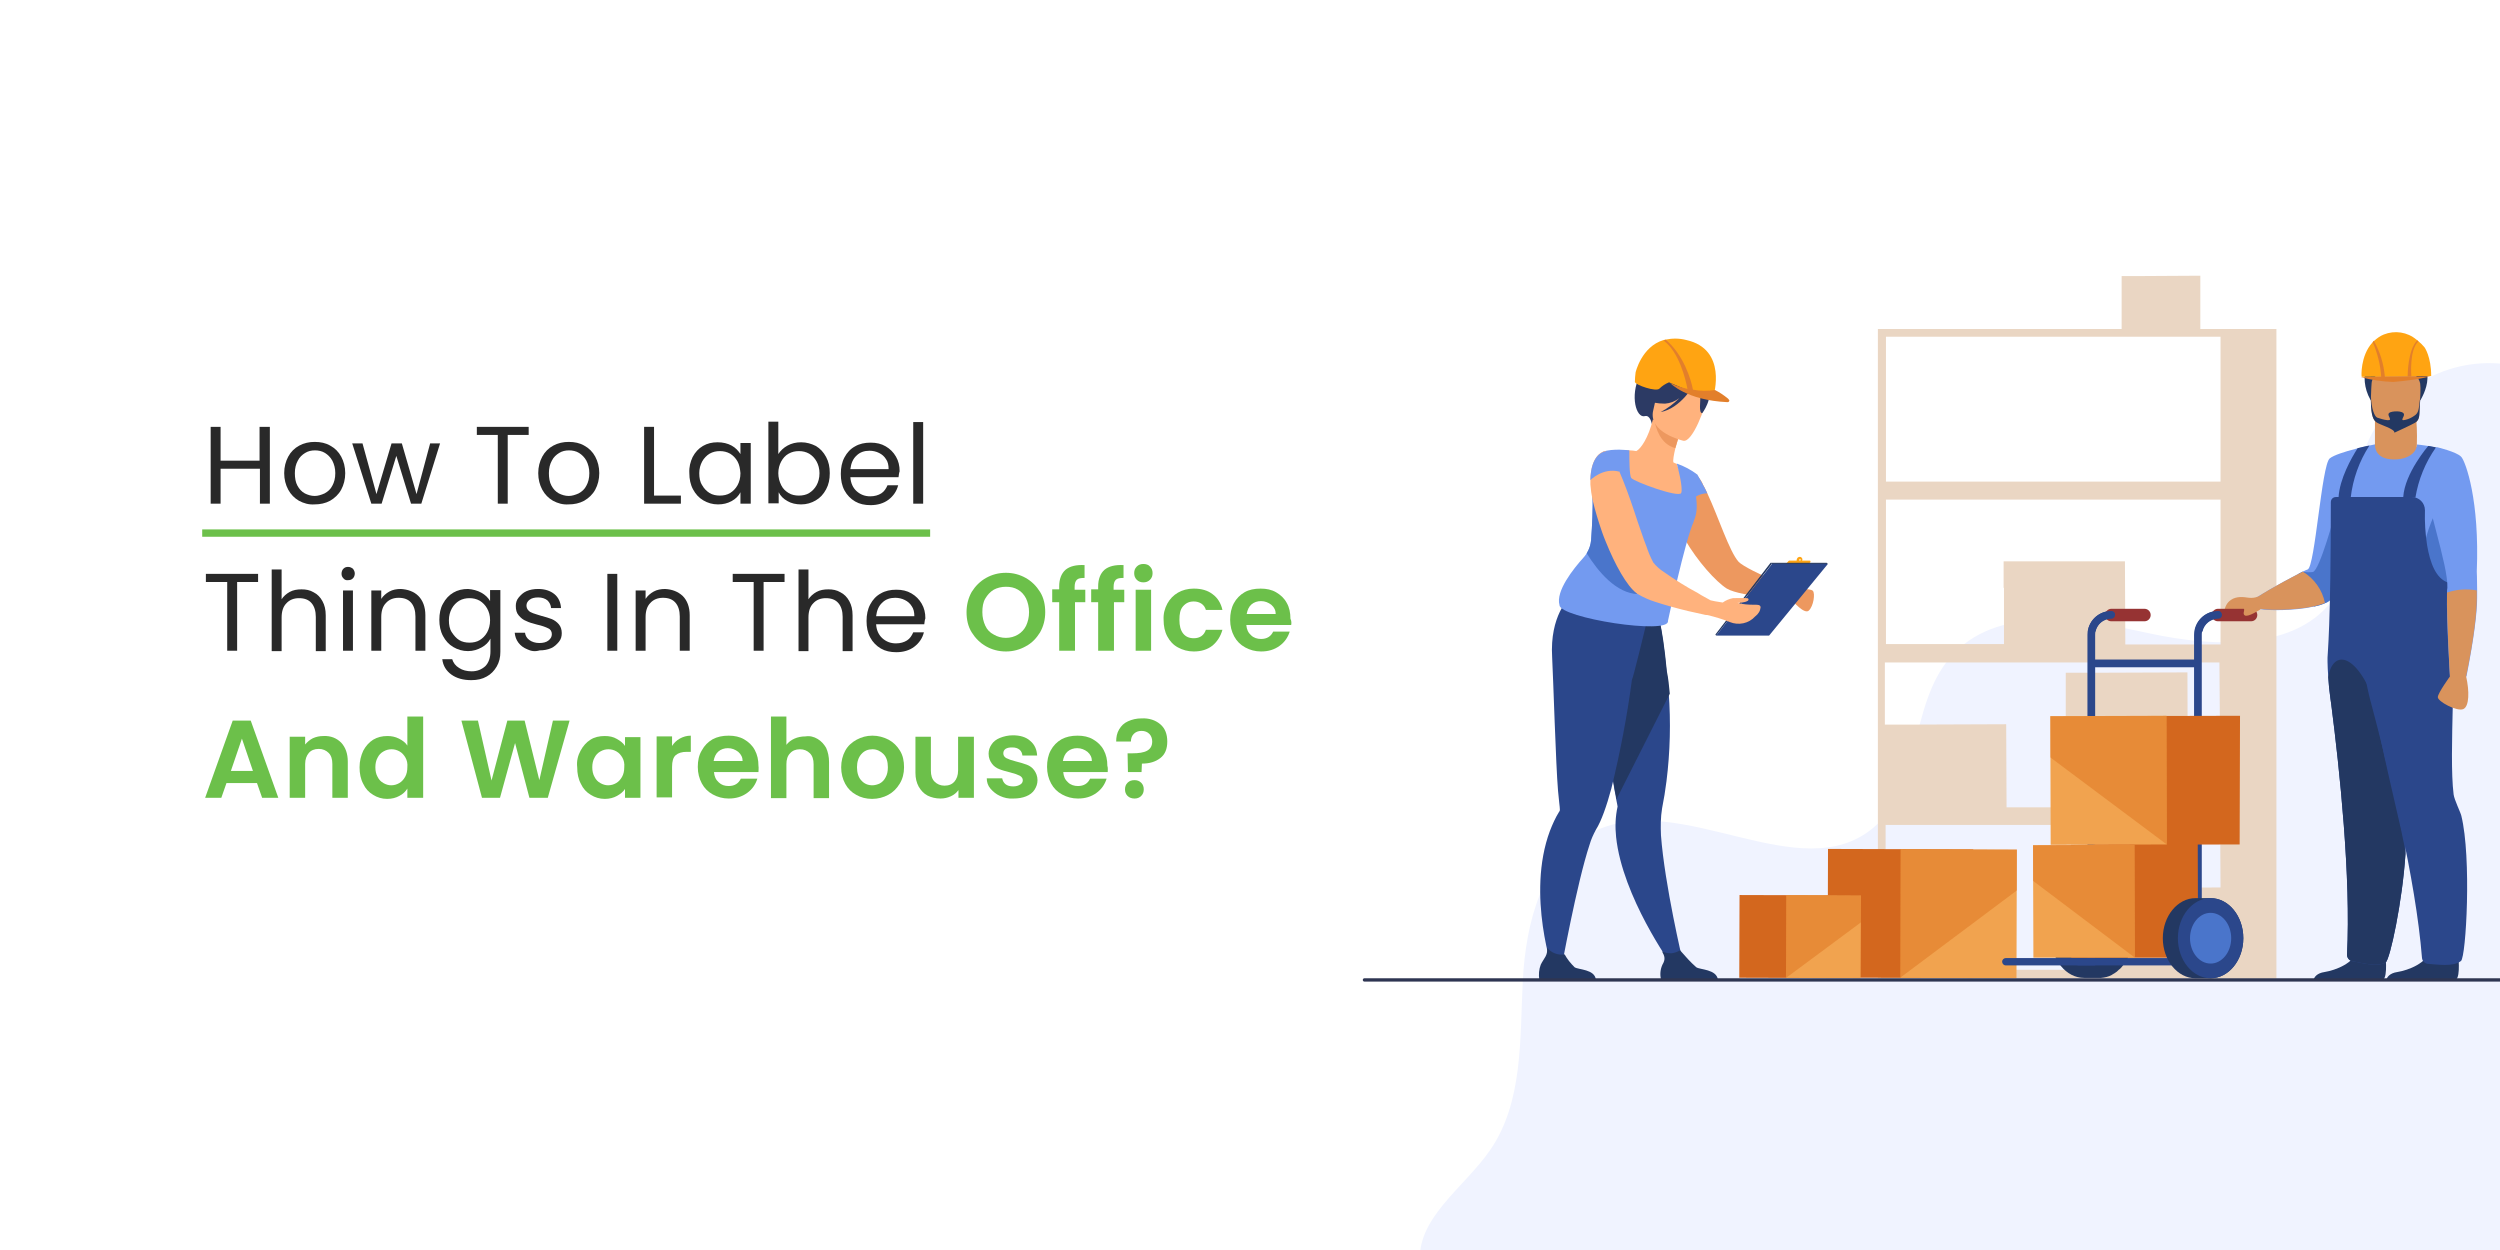 <?xml version="1.0" encoding="utf-8"?>
<!-- Generator: Adobe Illustrator 27.0.1, SVG Export Plug-In . SVG Version: 6.00 Build 0)  -->
<svg version="1.1" id="Layer_1" xmlns="http://www.w3.org/2000/svg" xmlns:xlink="http://www.w3.org/1999/xlink" x="0px" y="0px"
	 viewBox="0 0 680 340" style="enable-background:new 0 0 680 340;" xml:space="preserve">
<rect x="0" y="0" width="680" height="340" fill="#808080" stroke="none"/>
<style type="text/css">
	.st0{clip-path:url(#SVGID_00000178197042285648481820000010577418028387275659_);}
	.st1{fill:#FFFFFF;}
	.st2{enable-background:new    ;}
	.st3{fill:#292929;}
	.st4{fill:#6CC04A;}
	.st5{fill:#F0F3FF;}
	.st6{clip-path:url(#SVGID_00000010281041347237692320000000467323141734606758_);}
	.st7{clip-path:url(#SVGID_00000049917047435080462120000013197554651513952139_);}
	.st8{fill:#EAD6C3;}
	.st9{fill:#D3671E;}
	.st10{fill:#F1A34F;}
	.st11{opacity:0.4;}
	.st12{clip-path:url(#SVGID_00000042734214313152075950000013092063574091631010_);}
	.st13{fill:#D86713;}
	.st14{clip-path:url(#SVGID_00000119112145129298641870000013854957174213062537_);}
	.st15{fill:#233862;}
	.st16{fill:#FFA412;}
	.st17{fill:#2C3A64;}
	.st18{fill:#2B478B;}
	.st19{fill:#ED985F;}
	.st20{fill:#FFB27D;}
	.st21{fill:#739AF0;}
	.st22{fill:#4A75CB;}
	.st23{fill:#E27F2B;}
	.st24{fill:#D9935C;}
	.st25{fill:#963333;}
	.st26{clip-path:url(#SVGID_00000093859082144387082770000009241122714038775690_);}
	.st27{clip-path:url(#SVGID_00000103243766050506062900000003020966095832867495_);}
	.st28{fill:#2E3552;}
</style>
<g>
	<defs>
		<rect id="SVGID_1_" y="0" width="680" height="340"/>
	</defs>
	<clipPath id="SVGID_00000155866921980696990040000000740587672878800828_">
		<use xlink:href="#SVGID_1_"  style="overflow:visible;"/>
	</clipPath>
	
		<g id="How_To_Label_Things_In_The_Office_And_Warehouse_" style="clip-path:url(#SVGID_00000155866921980696990040000000740587672878800828_);">
		<rect y="0" class="st1" width="680" height="340"/>
		<g class="st2">
			<path class="st3" d="M73.4,116.1V137h-2.7v-9.5H60v9.5h-2.7v-20.9H60v9.2h10.6v-9.2H73.4z"/>
			<path class="st3" d="M81.3,136.2c-1.2-0.7-2.2-1.7-2.9-3c-0.7-1.3-1.1-2.8-1.1-4.5c0-1.7,0.4-3.2,1.1-4.5s1.7-2.3,3-3
				c1.3-0.7,2.7-1,4.2-1c1.6,0,3,0.3,4.2,1c1.3,0.7,2.3,1.7,3,3c0.7,1.3,1.1,2.8,1.1,4.5c0,1.7-0.4,3.2-1.1,4.5s-1.8,2.3-3,3
				c-1.3,0.7-2.7,1-4.3,1C84,137.3,82.6,136.9,81.3,136.2z M88.3,134.2c0.9-0.5,1.6-1.1,2.1-2.1c0.5-0.9,0.8-2,0.8-3.4
				c0-1.3-0.3-2.4-0.8-3.4c-0.5-0.9-1.2-1.6-2-2.1c-0.8-0.5-1.8-0.7-2.7-0.7c-1,0-1.9,0.2-2.7,0.7s-1.5,1.1-2,2.1
				c-0.5,0.9-0.8,2-0.8,3.4c0,1.3,0.2,2.5,0.7,3.4c0.5,0.9,1.1,1.6,2,2.1c0.8,0.4,1.7,0.7,2.7,0.7C86.5,134.9,87.4,134.6,88.3,134.2
				z"/>
			<path class="st3" d="M119.7,120.6l-5.1,16.4h-2.8l-4-13l-4,13H101l-5.2-16.4h2.8l3.8,13.8l4.1-13.8h2.8l4,13.8l3.7-13.8H119.7z"
				/>
			<path class="st3" d="M143.8,116.1v2.2h-5.7V137h-2.7v-18.7h-5.7v-2.2H143.8z"/>
			<path class="st3" d="M150.4,136.2c-1.2-0.7-2.2-1.7-2.9-3s-1.1-2.8-1.1-4.5c0-1.7,0.4-3.2,1.1-4.5c0.7-1.3,1.7-2.3,3-3
				c1.3-0.7,2.7-1,4.2-1c1.6,0,3,0.3,4.2,1c1.3,0.7,2.3,1.7,3,3c0.7,1.3,1.1,2.8,1.1,4.5c0,1.7-0.4,3.2-1.1,4.5s-1.8,2.3-3,3
				c-1.3,0.7-2.7,1-4.3,1C153.1,137.3,151.7,136.9,150.4,136.2z M157.4,134.2c0.9-0.5,1.6-1.1,2.1-2.1c0.5-0.9,0.8-2,0.8-3.4
				c0-1.3-0.3-2.4-0.8-3.4c-0.5-0.9-1.2-1.6-2-2.1c-0.8-0.5-1.8-0.7-2.7-0.7c-1,0-1.9,0.2-2.7,0.7s-1.5,1.1-2,2.1
				c-0.5,0.9-0.8,2-0.8,3.4c0,1.3,0.2,2.5,0.7,3.4c0.5,0.9,1.1,1.6,2,2.1c0.8,0.4,1.7,0.7,2.7,0.7
				C155.6,134.9,156.5,134.6,157.4,134.2z"/>
			<path class="st3" d="M177.9,134.8h7.3v2.2h-10v-20.9h2.7V134.8z"/>
			<path class="st3" d="M188.4,124.3c0.7-1.3,1.6-2.3,2.8-3c1.2-0.7,2.5-1,4-1c1.4,0,2.7,0.3,3.8,0.9c1.1,0.6,1.8,1.4,2.4,2.3v-3
				h2.8V137h-2.8v-3.1c-0.5,1-1.3,1.8-2.4,2.4s-2.3,0.9-3.7,0.9c-1.5,0-2.8-0.4-4-1.1c-1.2-0.7-2.1-1.7-2.8-3c-0.7-1.3-1-2.8-1-4.4
				C187.4,127,187.8,125.6,188.4,124.3z M200.6,125.5c-0.5-0.9-1.2-1.6-2-2.1c-0.9-0.5-1.8-0.7-2.8-0.7s-1.9,0.2-2.8,0.7
				c-0.8,0.5-1.5,1.2-2,2.1c-0.5,0.9-0.8,2-0.8,3.2c0,1.3,0.2,2.4,0.8,3.3c0.5,0.9,1.2,1.6,2,2.1c0.8,0.5,1.8,0.7,2.8,0.7
				s2-0.2,2.8-0.7c0.8-0.5,1.5-1.2,2-2.1c0.5-0.9,0.8-2,0.8-3.3C201.3,127.5,201.1,126.4,200.6,125.5z"/>
			<path class="st3" d="M214.2,121.2c1.1-0.6,2.3-0.9,3.7-0.9c1.5,0,2.8,0.4,4,1c1.2,0.7,2.1,1.7,2.8,3c0.7,1.3,1,2.7,1,4.4
				c0,1.7-0.3,3.1-1,4.4s-1.6,2.3-2.8,3c-1.2,0.7-2.5,1.1-4,1.1c-1.4,0-2.7-0.3-3.7-0.9c-1.1-0.6-1.9-1.4-2.4-2.4v3H209v-22.2h2.7
				v8.8C212.3,122.6,213.1,121.8,214.2,121.2z M222.1,125.5c-0.5-0.9-1.2-1.6-2-2.1c-0.9-0.5-1.8-0.7-2.8-0.7c-1,0-1.9,0.2-2.8,0.7
				c-0.9,0.5-1.5,1.2-2,2.1c-0.5,0.9-0.8,2-0.8,3.2c0,1.2,0.3,2.3,0.8,3.3s1.2,1.6,2,2.1c0.8,0.5,1.8,0.7,2.8,0.7c1,0,2-0.2,2.8-0.7
				c0.8-0.5,1.5-1.2,2-2.1c0.5-0.9,0.8-2,0.8-3.3C222.9,127.5,222.6,126.4,222.1,125.5z"/>
			<path class="st3" d="M244.4,129.8h-13.1c0.1,1.6,0.7,2.9,1.7,3.8c1,0.9,2.2,1.4,3.7,1.4c1.2,0,2.2-0.3,3-0.8
				c0.8-0.5,1.3-1.3,1.7-2.2h2.9c-0.4,1.6-1.3,2.9-2.6,3.9c-1.3,1-3,1.5-4.9,1.5c-1.6,0-3-0.3-4.2-1c-1.2-0.7-2.2-1.7-2.9-3
				s-1-2.8-1-4.5c0-1.7,0.3-3.2,1-4.5c0.7-1.3,1.6-2.3,2.9-3c1.2-0.7,2.6-1,4.2-1c1.6,0,2.9,0.3,4.1,1c1.2,0.7,2.1,1.6,2.8,2.8
				s1,2.5,1,4C244.5,128.7,244.5,129.2,244.4,129.8z M241,124.9c-0.5-0.8-1.1-1.3-1.9-1.7c-0.8-0.4-1.7-0.6-2.6-0.6
				c-1.4,0-2.6,0.4-3.5,1.3c-1,0.9-1.5,2.1-1.7,3.7h10.4C241.7,126.5,241.5,125.6,241,124.9z"/>
			<path class="st3" d="M251.1,114.8V137h-2.7v-22.2H251.1z"/>
		</g>
		<g class="st2">
			<path class="st3" d="M70.2,156.1v2.2h-5.7V177h-2.7v-18.7H56v-2.2H70.2z"/>
			<path class="st3" d="M85.3,161.1c1,0.5,1.8,1.3,2.4,2.4c0.6,1.1,0.9,2.3,0.9,3.9v9.7h-2.7v-9.3c0-1.6-0.4-2.9-1.2-3.8
				c-0.8-0.9-1.9-1.3-3.4-1.3c-1.4,0-2.6,0.5-3.4,1.4c-0.9,0.9-1.3,2.2-1.3,3.9v9.1h-2.7v-22.2h2.7v8.1c0.5-0.8,1.3-1.5,2.2-2
				c0.9-0.5,2-0.7,3.2-0.7C83.2,160.3,84.3,160.5,85.3,161.1z"/>
			<path class="st3" d="M93.4,157.3c-0.4-0.4-0.5-0.8-0.5-1.3s0.2-1,0.5-1.3c0.4-0.4,0.8-0.5,1.3-0.5c0.5,0,0.9,0.2,1.3,0.5
				c0.3,0.4,0.5,0.8,0.5,1.3s-0.2,1-0.5,1.3c-0.4,0.4-0.8,0.5-1.3,0.5C94.2,157.9,93.7,157.7,93.4,157.3z M96,160.6V177h-2.7v-16.4
				H96z"/>
			<path class="st3" d="M113.8,162.1c1.2,1.2,1.9,3,1.9,5.2v9.7H113v-9.3c0-1.6-0.4-2.9-1.2-3.8c-0.8-0.9-1.9-1.3-3.4-1.3
				c-1.4,0-2.6,0.5-3.4,1.4c-0.9,0.9-1.3,2.2-1.3,3.9v9.1h-2.7v-16.4h2.7v2.3c0.5-0.8,1.3-1.5,2.2-2c0.9-0.5,2-0.7,3.1-0.7
				C110.9,160.3,112.6,160.9,113.8,162.1z"/>
			<path class="st3" d="M130.9,161.2c1.1,0.6,1.9,1.4,2.4,2.3v-3h2.8v16.8c0,1.5-0.3,2.8-1,4s-1.6,2.1-2.7,2.7c-1.2,0.7-2.6,1-4.2,1
				c-2.2,0-4-0.5-5.4-1.5c-1.4-1-2.3-2.4-2.5-4.2h2.7c0.3,1,0.9,1.8,1.9,2.4c0.9,0.6,2.1,0.9,3.4,0.9c1.5,0,2.7-0.5,3.7-1.4
				c0.9-0.9,1.4-2.3,1.4-4v-3.5c-0.5,1-1.3,1.8-2.4,2.4c-1.1,0.6-2.3,1-3.7,1c-1.5,0-2.8-0.4-4-1.1c-1.2-0.7-2.1-1.7-2.8-3
				c-0.7-1.3-1-2.8-1-4.4c0-1.7,0.3-3.2,1-4.4c0.7-1.3,1.6-2.3,2.8-3c1.2-0.7,2.5-1,4-1C128.6,160.3,129.8,160.6,130.9,161.2z
				 M132.5,165.5c-0.5-0.9-1.2-1.6-2-2.1c-0.9-0.5-1.8-0.7-2.8-0.7c-1,0-1.9,0.2-2.8,0.7c-0.8,0.5-1.5,1.2-2,2.1s-0.8,2-0.8,3.2
				c0,1.3,0.2,2.4,0.8,3.3s1.2,1.6,2,2.1c0.8,0.5,1.8,0.7,2.8,0.7c1,0,2-0.2,2.8-0.7c0.8-0.5,1.5-1.2,2-2.1s0.8-2,0.8-3.3
				S133,166.4,132.5,165.5z"/>
			<path class="st3" d="M143.4,176.6c-1-0.4-1.8-1-2.4-1.8s-0.9-1.7-1-2.7h2.8c0.1,0.8,0.5,1.5,1.2,2c0.7,0.5,1.6,0.8,2.7,0.8
				c1,0,1.9-0.2,2.5-0.7c0.6-0.5,0.9-1,0.9-1.7c0-0.7-0.3-1.3-1-1.6c-0.6-0.3-1.6-0.7-3-1c-1.2-0.3-2.2-0.6-3-1
				c-0.8-0.3-1.4-0.8-2-1.5c-0.6-0.7-0.8-1.5-0.8-2.6c0-0.8,0.2-1.6,0.8-2.3s1.2-1.3,2.1-1.7s2-0.6,3.2-0.6c1.8,0,3.3,0.5,4.4,1.4
				c1.1,0.9,1.7,2.2,1.8,3.8h-2.7c-0.1-0.9-0.4-1.5-1-2.1c-0.6-0.5-1.5-0.8-2.5-0.8c-1,0-1.8,0.2-2.3,0.6c-0.6,0.4-0.9,1-0.9,1.6
				c0,0.5,0.2,1,0.5,1.3c0.3,0.4,0.8,0.6,1.3,0.8c0.5,0.2,1.3,0.4,2.2,0.7c1.2,0.3,2.1,0.6,2.9,0.9c0.7,0.3,1.4,0.8,1.9,1.4
				c0.5,0.6,0.8,1.4,0.8,2.4c0,0.9-0.2,1.7-0.8,2.4s-1.2,1.3-2.1,1.7c-0.9,0.4-2,0.6-3.1,0.6C145.5,177.3,144.4,177.1,143.4,176.6z"
				/>
			<path class="st3" d="M167.9,156.1V177h-2.7v-20.9H167.9z"/>
			<path class="st3" d="M185.7,162.1c1.2,1.2,1.9,3,1.9,5.2v9.7h-2.7v-9.3c0-1.6-0.4-2.9-1.2-3.8c-0.8-0.9-1.9-1.3-3.4-1.3
				c-1.4,0-2.6,0.5-3.4,1.4c-0.9,0.9-1.3,2.2-1.3,3.9v9.1h-2.7v-16.4h2.7v2.3c0.5-0.8,1.3-1.5,2.2-2c0.9-0.5,2-0.7,3.1-0.7
				C182.8,160.3,184.4,160.9,185.7,162.1z"/>
			<path class="st3" d="M213.4,156.1v2.2h-5.7V177H205v-18.7h-5.7v-2.2H213.4z"/>
			<path class="st3" d="M228.6,161.1c1,0.5,1.8,1.3,2.4,2.4c0.6,1.1,0.9,2.3,0.9,3.9v9.7h-2.7v-9.3c0-1.6-0.4-2.9-1.2-3.8
				c-0.8-0.9-1.9-1.3-3.4-1.3c-1.4,0-2.6,0.5-3.4,1.4c-0.9,0.9-1.3,2.2-1.3,3.9v9.1h-2.7v-22.2h2.7v8.1c0.5-0.8,1.3-1.5,2.2-2
				c0.9-0.5,2-0.7,3.2-0.7C226.5,160.3,227.6,160.5,228.6,161.1z"/>
			<path class="st3" d="M251.4,169.8h-13.1c0.1,1.6,0.7,2.9,1.7,3.8c1,0.9,2.2,1.4,3.7,1.4c1.2,0,2.2-0.3,3-0.8
				c0.8-0.5,1.3-1.3,1.7-2.2h2.9c-0.4,1.6-1.3,2.9-2.6,3.9c-1.3,1-3,1.5-4.9,1.5c-1.6,0-3-0.3-4.2-1c-1.2-0.7-2.2-1.7-2.9-3
				s-1-2.8-1-4.5c0-1.7,0.3-3.2,1-4.5c0.7-1.3,1.6-2.3,2.9-3c1.2-0.7,2.6-1,4.2-1c1.6,0,2.9,0.3,4.1,1c1.2,0.7,2.1,1.6,2.8,2.8
				s1,2.5,1,4C251.5,168.7,251.5,169.2,251.4,169.8z M248,164.9c-0.5-0.8-1.1-1.3-1.9-1.7c-0.8-0.4-1.7-0.6-2.6-0.6
				c-1.4,0-2.6,0.4-3.5,1.3c-1,0.9-1.5,2.1-1.7,3.7h10.4C248.7,166.5,248.5,165.6,248,164.9z"/>
		</g>
		<g class="st2">
			<path class="st4" d="M268.2,175.8c-1.6-0.9-2.9-2.2-3.9-3.8c-1-1.6-1.4-3.5-1.4-5.5c0-2,0.5-3.9,1.4-5.5c1-1.6,2.3-2.9,3.9-3.8
				c1.6-0.9,3.4-1.4,5.4-1.4c2,0,3.8,0.5,5.4,1.4c1.6,0.9,2.9,2.2,3.9,3.8c1,1.6,1.4,3.5,1.4,5.5c0,2.1-0.5,3.9-1.4,5.5
				c-1,1.6-2.2,2.9-3.9,3.8c-1.6,0.9-3.4,1.4-5.4,1.4C271.6,177.2,269.8,176.7,268.2,175.8z M276.9,172.6c1-0.6,1.7-1.4,2.2-2.4
				c0.5-1.1,0.8-2.3,0.8-3.7c0-1.4-0.3-2.6-0.8-3.7c-0.5-1-1.3-1.9-2.2-2.4c-1-0.6-2.1-0.8-3.3-0.8s-2.4,0.3-3.3,0.8
				c-1,0.6-1.7,1.4-2.3,2.4s-0.8,2.3-0.8,3.7c0,1.4,0.3,2.6,0.8,3.7c0.5,1.1,1.3,1.9,2.3,2.4c1,0.6,2.1,0.9,3.3,0.9
				S275.9,173.2,276.9,172.6z"/>
			<path class="st4" d="M295.3,163.8h-2.9V177h-4.3v-13.2h-1.9v-3.5h1.9v-0.8c0-2,0.6-3.5,1.7-4.5c1.2-1,2.9-1.4,5.2-1.3v3.5
				c-1,0-1.7,0.1-2.1,0.5c-0.4,0.4-0.6,1-0.6,2v0.7h2.9V163.8z"/>
			<path class="st4" d="M305.9,163.8H303V177h-4.3v-13.2h-1.9v-3.5h1.9v-0.8c0-2,0.6-3.5,1.7-4.5c1.2-1,2.9-1.4,5.2-1.3v3.5
				c-1,0-1.7,0.1-2.1,0.5c-0.4,0.4-0.6,1-0.6,2v0.7h2.9V163.8z"/>
			<path class="st4" d="M309.2,157.7c-0.5-0.5-0.7-1.1-0.7-1.8s0.2-1.3,0.7-1.8c0.5-0.5,1.1-0.7,1.8-0.7s1.4,0.2,1.8,0.7
				c0.5,0.5,0.7,1.1,0.7,1.8s-0.2,1.3-0.7,1.8c-0.5,0.5-1.1,0.7-1.8,0.7S309.7,158.2,309.2,157.7z M313.1,160.4V177h-4.2v-16.6
				H313.1z"/>
			<path class="st4" d="M317.5,164.2c0.7-1.3,1.7-2.3,2.9-3s2.7-1.1,4.3-1.1c2.1,0,3.8,0.5,5.1,1.5c1.4,1,2.3,2.5,2.7,4.3H328
				c-0.2-0.7-0.6-1.3-1.2-1.7c-0.6-0.4-1.3-0.6-2.1-0.6c-1.2,0-2.1,0.4-2.9,1.3s-1,2.1-1,3.7c0,1.6,0.3,2.8,1,3.7s1.7,1.3,2.9,1.3
				c1.7,0,2.8-0.8,3.3-2.3h4.5c-0.5,1.8-1.4,3.2-2.7,4.3c-1.4,1.1-3.1,1.6-5.1,1.6c-1.6,0-3-0.4-4.3-1.1s-2.2-1.7-2.9-3
				s-1-2.8-1-4.5C316.4,167,316.8,165.5,317.5,164.2z"/>
			<path class="st4" d="M351.2,170H339c0.1,1.2,0.5,2.1,1.3,2.8c0.7,0.7,1.7,1,2.7,1c1.6,0,2.7-0.7,3.3-2h4.5
				c-0.5,1.6-1.4,2.9-2.8,3.9c-1.4,1-3,1.5-5,1.5c-1.6,0-3-0.4-4.3-1.1s-2.3-1.7-3-3s-1.1-2.8-1.1-4.5c0-1.7,0.3-3.2,1-4.5
				c0.7-1.3,1.7-2.3,2.9-3s2.7-1,4.4-1c1.6,0,3,0.3,4.2,1c1.2,0.7,2.2,1.6,2.9,2.9c0.7,1.2,1,2.7,1,4.3
				C351.3,168.9,351.3,169.5,351.2,170z M347,167.1c0-1.1-0.4-1.9-1.2-2.6c-0.8-0.6-1.7-1-2.8-1c-1,0-1.9,0.3-2.6,0.9
				s-1.1,1.5-1.3,2.6H347z"/>
		</g>
		<g class="st2">
			<path class="st4" d="M69.9,213h-8.3l-1.4,4h-4.4l7.5-21h4.9l7.5,21h-4.4L69.9,213z M68.8,209.7l-3-8.8l-3,8.8H68.8z"/>
			<path class="st4" d="M92.8,202c1.2,1.3,1.8,3,1.8,5.2v9.8h-4.2v-9.2c0-1.3-0.3-2.3-1-3s-1.6-1.1-2.7-1.1c-1.2,0-2.1,0.4-2.7,1.1
				s-1,1.7-1,3v9.2h-4.2v-16.6H83v2.1c0.6-0.7,1.3-1.3,2.1-1.7c0.9-0.4,1.8-0.6,2.9-0.6C90,200.1,91.6,200.8,92.8,202z"/>
			<path class="st4" d="M98.8,204.2c0.7-1.3,1.6-2.3,2.7-3c1.2-0.7,2.4-1,3.9-1c1.1,0,2.1,0.2,3.1,0.7c1,0.5,1.8,1.1,2.3,1.9v-7.9
				h4.3V217h-4.3v-2.5c-0.5,0.8-1.2,1.5-2.2,2c-0.9,0.5-2,0.8-3.3,0.8c-1.4,0-2.7-0.4-3.8-1.1c-1.2-0.7-2.1-1.7-2.7-3
				c-0.7-1.3-1-2.8-1-4.5C97.8,207,98.2,205.5,98.8,204.2z M110.3,206.1c-0.4-0.7-0.9-1.3-1.6-1.7c-0.7-0.4-1.4-0.6-2.2-0.6
				c-0.8,0-1.5,0.2-2.2,0.6s-1.2,0.9-1.6,1.7c-0.4,0.7-0.6,1.6-0.6,2.6s0.2,1.9,0.6,2.6c0.4,0.8,0.9,1.3,1.6,1.7
				c0.7,0.4,1.4,0.6,2.1,0.6c0.8,0,1.5-0.2,2.2-0.6c0.7-0.4,1.2-1,1.6-1.7c0.4-0.7,0.6-1.6,0.6-2.6
				C110.9,207.7,110.7,206.8,110.3,206.1z"/>
			<path class="st4" d="M154.9,196.1l-5.9,20.9h-5l-3.9-14.9l-4.1,14.9l-4.9,0l-5.6-21h4.5l3.7,16.3l4.3-16.3h4.7l4,16.2l3.7-16.2
				H154.9z"/>
			<path class="st4" d="M157.9,204.2c0.7-1.3,1.6-2.3,2.7-3c1.1-0.7,2.4-1,3.9-1c1.2,0,2.3,0.2,3.3,0.8c0.9,0.5,1.7,1.1,2.2,1.9
				v-2.4h4.2V217h-4.2v-2.4c-0.5,0.8-1.3,1.4-2.2,1.9s-2,0.8-3.3,0.8c-1.4,0-2.7-0.4-3.8-1.1c-1.2-0.7-2.1-1.7-2.7-3
				c-0.7-1.3-1-2.8-1-4.5C156.8,207,157.2,205.5,157.9,204.2z M169.3,206.1c-0.4-0.7-0.9-1.3-1.6-1.7c-0.7-0.4-1.4-0.6-2.2-0.6
				s-1.5,0.2-2.2,0.6c-0.7,0.4-1.2,0.9-1.6,1.7c-0.4,0.7-0.6,1.6-0.6,2.6s0.2,1.9,0.6,2.6c0.4,0.8,0.9,1.3,1.6,1.7
				c0.7,0.4,1.4,0.6,2.1,0.6c0.8,0,1.5-0.2,2.2-0.6c0.7-0.4,1.2-1,1.6-1.7c0.4-0.7,0.6-1.6,0.6-2.6
				C169.9,207.7,169.7,206.8,169.3,206.1z"/>
			<path class="st4" d="M184.9,200.9c0.9-0.5,1.9-0.8,3-0.8v4.4h-1.1c-1.3,0-2.3,0.3-3,0.9s-1,1.7-1,3.2v8.3h-4.2v-16.6h4.2v2.6
				C183.3,202.1,184,201.4,184.9,200.9z"/>
			<path class="st4" d="M206.3,210h-12.1c0.1,1.2,0.5,2.1,1.3,2.8c0.7,0.7,1.6,1,2.7,1c1.6,0,2.7-0.7,3.3-2h4.5
				c-0.5,1.6-1.4,2.9-2.8,3.9c-1.4,1-3,1.5-5,1.5c-1.6,0-3-0.4-4.3-1.1c-1.3-0.7-2.3-1.7-3-3s-1.1-2.8-1.1-4.5
				c0-1.7,0.3-3.2,1.1-4.5c0.7-1.3,1.7-2.3,2.9-3c1.3-0.7,2.7-1,4.4-1c1.6,0,3,0.3,4.2,1c1.2,0.7,2.2,1.6,2.9,2.9s1,2.7,1,4.3
				C206.4,208.9,206.3,209.5,206.3,210z M202,207.1c0-1.1-0.4-1.9-1.2-2.6c-0.8-0.6-1.7-1-2.8-1c-1,0-1.9,0.3-2.6,0.9
				c-0.7,0.6-1.1,1.5-1.3,2.6H202z"/>
			<path class="st4" d="M222.4,201c1,0.6,1.7,1.4,2.3,2.4c0.5,1.1,0.8,2.4,0.8,3.9v9.8h-4.2v-9.2c0-1.3-0.3-2.3-1-3
				c-0.7-0.7-1.6-1.1-2.7-1.1c-1.2,0-2.1,0.4-2.7,1.1c-0.7,0.7-1,1.7-1,3v9.2h-4.2v-22.2h4.2v7.7c0.5-0.7,1.3-1.3,2.2-1.7
				c0.9-0.4,1.9-0.6,3-0.6C220.3,200.1,221.4,200.4,222.4,201z"/>
			<path class="st4" d="M232.9,216.2c-1.3-0.7-2.3-1.7-3-3c-0.7-1.3-1.1-2.8-1.1-4.5s0.4-3.2,1.1-4.5s1.8-2.3,3.1-3
				c1.3-0.7,2.7-1.1,4.3-1.1s3,0.4,4.4,1.1c1.3,0.7,2.3,1.7,3.1,3s1.1,2.8,1.1,4.5s-0.4,3.2-1.2,4.5s-1.8,2.3-3.1,3
				c-1.3,0.7-2.8,1.1-4.4,1.1C235.6,217.3,234.1,216.9,232.9,216.2z M239.3,213.1c0.7-0.4,1.2-0.9,1.6-1.7c0.4-0.7,0.6-1.6,0.6-2.7
				c0-1.6-0.4-2.8-1.2-3.6c-0.8-0.8-1.8-1.3-3-1.3c-1.2,0-2.2,0.4-3,1.3c-0.8,0.9-1.2,2.1-1.2,3.6s0.4,2.8,1.2,3.6
				c0.8,0.9,1.8,1.3,3,1.3C237.9,213.6,238.7,213.4,239.3,213.1z"/>
			<path class="st4" d="M264.9,200.4V217h-4.2v-2.1c-0.5,0.7-1.2,1.3-2.1,1.7c-0.9,0.4-1.8,0.6-2.8,0.6c-1.3,0-2.5-0.3-3.5-0.8
				c-1-0.5-1.8-1.4-2.4-2.4c-0.6-1.1-0.9-2.3-0.9-3.8v-9.8h4.2v9.2c0,1.3,0.3,2.3,1,3c0.7,0.7,1.6,1.1,2.7,1.1
				c1.2,0,2.1-0.4,2.7-1.1s1-1.7,1-3v-9.2H264.9z"/>
			<path class="st4" d="M272,216.5c-1.1-0.5-1.9-1.2-2.6-2s-1-1.8-1-2.8h4.2c0.1,0.6,0.4,1.2,0.9,1.6c0.5,0.4,1.2,0.6,2.1,0.6
				c0.8,0,1.4-0.2,1.9-0.5c0.5-0.3,0.7-0.7,0.7-1.2c0-0.5-0.3-0.9-0.8-1.2c-0.6-0.3-1.4-0.6-2.6-0.9c-1.2-0.3-2.3-0.6-3-0.9
				c-0.8-0.3-1.5-0.8-2-1.5s-0.9-1.5-0.9-2.7c0-0.9,0.3-1.8,0.8-2.5c0.5-0.8,1.3-1.4,2.3-1.8c1-0.4,2.2-0.7,3.5-0.7
				c2,0,3.6,0.5,4.7,1.5c1.2,1,1.8,2.3,1.9,4h-4c-0.1-0.7-0.3-1.2-0.8-1.6c-0.5-0.4-1.1-0.6-2-0.6c-0.8,0-1.3,0.1-1.8,0.4
				c-0.4,0.3-0.6,0.7-0.6,1.2c0,0.6,0.3,1,0.8,1.3c0.6,0.3,1.4,0.6,2.6,0.9c1.2,0.3,2.2,0.6,3,0.9c0.8,0.3,1.5,0.8,2,1.5
				s0.9,1.6,0.9,2.7c0,1-0.3,1.8-0.8,2.6c-0.5,0.8-1.3,1.4-2.3,1.8c-1,0.4-2.1,0.6-3.5,0.6C274.3,217.3,273.1,217,272,216.5z"/>
			<path class="st4" d="M301.3,210h-12.1c0.1,1.2,0.5,2.1,1.3,2.8c0.7,0.7,1.7,1,2.7,1c1.6,0,2.7-0.7,3.3-2h4.5
				c-0.5,1.6-1.4,2.9-2.8,3.9c-1.4,1-3,1.5-5,1.5c-1.6,0-3-0.4-4.3-1.1s-2.3-1.7-3-3c-0.7-1.3-1.1-2.8-1.1-4.5c0-1.7,0.3-3.2,1-4.5
				c0.7-1.3,1.7-2.3,2.9-3c1.3-0.7,2.7-1,4.4-1c1.6,0,3,0.3,4.2,1c1.2,0.7,2.2,1.6,2.9,2.9s1,2.7,1,4.3
				C301.4,208.9,301.3,209.5,301.3,210z M297,207.1c0-1.1-0.4-1.9-1.2-2.6c-0.8-0.6-1.7-1-2.8-1c-1,0-1.9,0.3-2.6,0.9
				s-1.1,1.5-1.3,2.6H297z"/>
			<path class="st4" d="M315.6,197c1.3,1.1,1.9,2.7,1.9,4.7c0,2-0.6,3.5-1.9,4.5c-1.3,1-2.9,1.5-5,1.5l-0.1,2.3h-3.7l-0.1-5.1h1.3
				c1.7,0,3.1-0.2,4-0.7s1.4-1.3,1.4-2.5c0-0.9-0.3-1.6-0.8-2.1c-0.5-0.5-1.2-0.8-2.1-0.8c-0.9,0-1.6,0.3-2.1,0.8
				c-0.5,0.5-0.8,1.2-0.8,2.1h-4c0-1.2,0.2-2.3,0.8-3.3s1.3-1.7,2.4-2.2c1.1-0.5,2.3-0.8,3.7-0.8C312.6,195.3,314.3,195.9,315.6,197
				z M306.7,216.5c-0.5-0.5-0.7-1.1-0.7-1.8s0.2-1.3,0.7-1.8c0.5-0.5,1.1-0.7,1.9-0.7c0.7,0,1.3,0.2,1.8,0.7s0.7,1.1,0.7,1.8
				s-0.2,1.3-0.7,1.8c-0.5,0.5-1.1,0.7-1.8,0.7C307.9,217.2,307.2,217,306.7,216.5z"/>
		</g>
		<rect id="Rectangle_1513" x="55" y="144" class="st4" width="198" height="2"/>
		<path id="Path_953" class="st5" d="M500.3,415c-12.5,8.8-30-0.4-39.7-12.2s-16.9-26.6-30.5-33.5c-8-4-17.2-4.7-25.7-7.5
			c-8.5-2.8-17.1-8.9-18.1-17.7c-1.5-12.6,12-21,19.1-31.4c8.9-13,8-30.1,8.8-45.9c0.8-15.8,5.3-33.8,19.5-40.7
			c23.6-11.4,55.9,15.9,75.9-1c13.1-11,9.6-33.1,20.8-46.2c12.4-14.5,35.2-10.8,53.9-6.7s42.6,5,51.9-11.7c5.7-10.2,3-22.9,5.8-34.3
			c4.8-19.3,24.3-31.1,43.6-26.4c9.3,2.3,17.3,8.2,22.3,16.4c42,70.1,14.2,162.8,15.7,244.5c0.3,15.6-0.4,33.1-11.8,43.7
			c-10.5,9.7-26.2,9.9-40.5,9.7C615.2,413.4,556.3,416,500.3,415z"/>
		<g id="Group_53624" transform="translate(370.684 74.99)">
			<g>
				<defs>
					<rect id="SVGID_00000140696302458827067390000004398341559410876049_" x="0" y="0" width="363.7" height="192"/>
				</defs>
				<clipPath id="SVGID_00000119828265850396517290000000026654872596583324_">
					<use xlink:href="#SVGID_00000140696302458827067390000004398341559410876049_"  style="overflow:visible;"/>
				</clipPath>
				<g id="Group_53623" style="clip-path:url(#SVGID_00000119828265850396517290000000026654872596583324_);">
					<g id="Group_53622">
						<g>
							<defs>
								<rect id="SVGID_00000123402794158290329520000004154418876418218925_" x="0" y="0" width="363.7" height="192"/>
							</defs>
							<clipPath id="SVGID_00000111884264877358726490000015896922484429355649_">
								<use xlink:href="#SVGID_00000123402794158290329520000004154418876418218925_"  style="overflow:visible;"/>
							</clipPath>
							<g id="Group_53621" style="clip-path:url(#SVGID_00000111884264877358726490000015896922484429355649_);">
								<path id="Path_94573" class="st8" d="M235.5,14.5h-7.7l0-14.5l-16.5,0.1v0l-4.9,0h0l0,4.6l0,0l0,9.8h-66.3v176.6h95.4v0.1
									h13V14.5H235.5z M142.3,144.2v0.3l0,0V144.2z M233.3,166.4l-25.2,0.1v0l-7.6,0h-0.1l0,7.2l0.1,0l0,15.1h-58.3v-39.4h91
									L233.3,166.4z M162.6,144.5L162.6,144.5L162.6,144.5L162.6,144.5z M233.3,144.6h-8.9l-0.1-36.7l-25.4,0.1v0l-7.6,0h-0.1
									l0,7.2l0,0l0,29.4h7.6v0h-23.7l-0.1-22.6l-25.4,0.1v0l-7.6,0v-16.9h91L233.3,144.6z M233.3,100.3h-25.9l-0.1-22.6L182,77.7
									v0l-7.6,0h-0.1l0,7.2l0.1,0l0,15.3h-32.1V60.9h91L233.3,100.3z M233.3,56h-91V16.6h91L233.3,56z"/>
								
									<rect id="Rectangle_15673" x="128.8" y="153.7" transform="matrix(3.089262e-03 -1 1 3.089262e-03 -27.673 319.243)" class="st9" width="35" height="39.5"/>
								<path id="Path_94574" class="st10" d="M177.9,156.1l-31.6-0.1l-0.1,35l31.6,0.1L177.9,156.1z"/>
								<g id="Group_53611" transform="translate(146.138 155.975)" class="st11">
									<g id="Group_53610">
										<g>
											<defs>
												<rect id="SVGID_00000147933710348303563310000012218326771271579291_" x="0" y="0" width="31.8" height="35"/>
											</defs>
											<clipPath id="SVGID_00000067929033022992458030000007768577315602079162_">
												<use xlink:href="#SVGID_00000147933710348303563310000012218326771271579291_"  style="overflow:visible;"/>
											</clipPath>
											<g id="Group_53609" style="clip-path:url(#SVGID_00000067929033022992458030000007768577315602079162_);">
												<path id="Path_94575" class="st13" d="M0.1,0l31.7,0.1l0,11.1L0,35L0.1,0z"/>
											</g>
										</g>
									</g>
								</g>
								
									<rect id="Rectangle_15675" x="103.9" y="167.1" transform="matrix(2.999987e-03 -1 1 2.999987e-03 -65.012 294.356)" class="st9" width="22.5" height="25.4"/>
								<path id="Path_94576" class="st10" d="M135.5,168.6l-20.3-0.1l-0.1,22.5l20.3,0.1L135.5,168.6z"/>
								<g id="Group_53614" transform="translate(115.081 168.525)" class="st11">
									<g id="Group_53613">
										<g>
											<defs>
												<rect id="SVGID_00000035528844657713489770000017832898367541209476_" x="0" y="0" width="20.4" height="22.5"/>
											</defs>
											<clipPath id="SVGID_00000098207103105747849230000011323583349566046366_">
												<use xlink:href="#SVGID_00000035528844657713489770000017832898367541209476_"  style="overflow:visible;"/>
											</clipPath>
											<g id="Group_53612" style="clip-path:url(#SVGID_00000098207103105747849230000011323583349566046366_);">
												<path id="Path_94577" class="st13" d="M0.1,0l20.4,0.1l0,7.2L0,22.5L0.1,0z"/>
											</g>
										</g>
									</g>
								</g>
								<path id="Path_94578" class="st15" d="M209.2,179.1c-0.1-1.1-0.3-2.2-0.7-3.3c-0.1-0.2-0.1-0.4-0.2-0.6
									c-0.1-0.1-0.1-0.3-0.2-0.4c-0.1-0.2-0.1-0.3-0.2-0.5c-0.1-0.2-0.2-0.3-0.3-0.5c-0.4-0.8-1-1.5-1.6-2.1l0,0
									c-0.2-0.2-0.4-0.4-0.7-0.6c-0.2-0.1-0.4-0.3-0.5-0.4c-0.3-0.2-0.5-0.4-0.8-0.5c-0.1-0.1-0.2-0.1-0.3-0.2
									c-0.9-0.4-1.9-0.7-2.9-0.8c-0.2,0-0.3,0-0.5,0h-4.1c-4.9,0-8.9,4.9-8.9,10.9s4,10.9,8.9,10.9h4.1c0.2,0,0.3,0,0.5,0
									c1-0.1,2-0.3,2.9-0.8c0.1-0.1,0.2-0.1,0.3-0.2c0.3-0.2,0.6-0.3,0.8-0.5c0.2-0.1,0.4-0.3,0.5-0.4c0.2-0.2,0.4-0.4,0.7-0.6
									l0,0c0.6-0.6,1.1-1.3,1.6-2.1c0.1-0.2,0.2-0.3,0.3-0.5c0.1-0.1,0.2-0.3,0.2-0.5c0.1-0.1,0.1-0.3,0.2-0.4
									c0.1-0.2,0.2-0.4,0.2-0.6c0.4-1.1,0.6-2.2,0.7-3.3c0-0.4,0-0.7,0-1.1C209.2,179.8,209.2,179.5,209.2,179.1"/>
								<path id="Path_94579" class="st16" d="M121.6,77.5h-2.1c0.2-0.4,0-0.8-0.4-1c-0.4-0.1-0.9,0.1-1,0.5
									c-0.1,0.2-0.1,0.3-0.1,0.5h-2c-0.1,0-0.1,0-0.2,0.1l-0.7,0.8c-0.1,0.1-0.1,0.3,0,0.4c0,0,0.1,0.1,0.2,0.1h5.5
									c0.1,0,0.1,0,0.2-0.1l0.7-0.8c0.1-0.1,0.1-0.3,0-0.4C121.7,77.5,121.7,77.5,121.6,77.5 M119.1,77.4
									c-0.1,0.1-0.2,0.1-0.3,0.1s-0.1-0.2-0.1-0.3c0.1-0.1,0.2-0.1,0.3-0.1C119.1,77.1,119.1,77.3,119.1,77.4"/>
								<path id="Path_94580" class="st17" d="M81.9,20.8l-6.7,5.3c-0.3,0.5,0.4,0.5,0.1,1.1c-2.7,5.6-0.9,11.6,1.4,11
									c1.5-0.4,1.9,2.1,1.9,2.1L93,28.7C93,28.7,87.7,17.8,81.9,20.8"/>
								<path id="Path_94581" class="st18" d="M87,186.3l-3.1,1.1c0,0-13.3-18.5-15-34.7c-0.3-2.8-0.2-5.6,0.4-8.3
									c0,0-0.1-0.7-0.4-2.1c-0.1-0.6-0.2-1.4-0.4-2.2c-0.4-2.5-1-5.9-1.7-9.7c-1.6-8.9-3.6-20.3-5.2-28.6l0.8-0.3l8.9-2.9l1.8-5.9
									l6.7-1.8c0,0,1.5,2.9,2.8,16.6c0.2,1.8,0.5,3.8,0.6,5.9c0.6,8,0.4,16.1-0.6,24.1c-0.3,2.4-0.7,4.9-1.2,7.4
									c-0.4,2.4-0.4,4.9-0.3,7.3C82.1,165.7,87,186.3,87,186.3"/>
								<path id="Path_94582" class="st15" d="M83.5,113.7L69,142.4c-0.1-0.6-0.2-1.4-0.4-2.2c-0.4-2.5-1-5.9-1.7-9.7
									c-1.6-8.9-3.6-20.3-5.2-28.6l0.8-0.3l8.9-2.9l1.8-5.9l6.7-1.8c0,0,1.5,2.9,2.8,16.6C83.1,109.5,83.3,111.5,83.5,113.7"/>
								<path id="Path_94583" class="st18" d="M77.1,94.7l-0.3-2.9c-5.6,1.5-20.6-4.2-20.6-4.2s-5.4,4.8-4.7,16.2
									c0.3,5.6,1,29.3,1.6,36.3c0.2,2.5,0.5,4.4,0.5,5.1c0,0,0,0,0,0c0,0.2,0,0.4-0.2,0.6c-1,1.6-1.8,3.4-2.5,5.2
									c-6.5,17.4,1,38.8,1,38.8l2-0.8c0,0,4.3-23.8,7.8-34.3c0.4-1.4,1-2.7,1.7-4c1.5-2.4,2.9-6.4,4.2-11.2
									c2.4-9.8,4.3-19.7,5.6-29.6C73.4,110,77.1,94.7,77.1,94.7"/>
								<path id="Path_94584" class="st19" d="M121.3,91.1c-1.2,1.1-4.4-2.6-4.8-3.1c0,0,0,0,0-0.1l1-2.7c0,0,4.2-0.2,4.9,0.5
									S122.6,89.9,121.3,91.1"/>
								<path id="Path_94585" class="st19" d="M117.4,85.2l-0.4,2.8c0,0-0.2,0-0.5,0c-1-0.1-3.5-0.2-6.3-0.5
									c-4.2-0.4-9.2-1.2-11.2-2.4c-3-1.9-8-7.5-11.3-13.2c-0.1-0.1-0.2-0.3-0.2-0.4c-1.7-3-2.9-6-3-8.4c-0.1-1.3,0.1-2.6,0.4-3.8
									c0.3-1.2,0.9-2.4,1.7-3.4c0.1-0.1,0.2-0.3,0.3-0.4c0.6-0.8,1.4-1.4,2.2-1.9c0.6-0.2,1.2,0,1.8,0.7v0
									c0.6,0.7,1.2,1.5,1.6,2.4c0,0,0,0,0,0.1c0.1,0.2,0.2,0.4,0.4,0.7c0,0,0.1,0.1,0.1,0.2c0.3,0.5,0.5,1.1,0.8,1.7
									c2.9,6.2,5.9,15.6,8.4,18.4c1.1,1.2,6.1,3.6,10,5.3C115,84.3,117.3,85.2,117.4,85.2"/>
								<path id="Path_94586" class="st20" d="M87.8,59.9c-2,0.9-4.2,1.4-6.5,1.5c-9.6,0.5-11.8-7.9-12.2-13.5
									c1.1-0.4,2.2-0.5,3.3-0.4c0.7,0,1.4,0.1,2,0.2c1.2-0.6,3.3-3.6,4.5-8.6l0.4,0.2l7,3.3c0,0-0.7,2.3-1.3,4.4
									c-0.4,1.7-0.7,3.3-0.5,3.8c0.5,0.2,0.9,0.4,0.9,0.4c0,0,0,0,0,0C86.5,54,87.3,56.9,87.8,59.9"/>
								<path id="Path_94587" class="st21" d="M90.2,66.3c-0.1,0.2-0.2,0.4-0.2,0.6c-2.4,5.3-7,27-7,27c0.6,3.9-29.4-0.8-29.5-4.3
									c-1.1-3.8,3.8-9.9,6.5-12.9c1.2-1.3,1.9-3,2.1-4.8c0.3-4.2,0.5-8.4,0.4-12.7l0,0c0.5-0.4,1-0.8,1.5-1.1
									c0.7-0.5,1.3-1,1.9-1.5c0.5-0.5,0.8-1.1,0.9-1.8c0-0.5,0-1,0-1.5c0-0.2-0.1-0.5-0.1-0.7c-0.3-1.6-0.7-3.2-1.4-4.7
									c2.6-1,7.2-0.4,7.2-0.4s0,0.3,0,0.7c0,1.7,0,6,0.5,6.8c0.7,1,13,5.5,13.6,4.1c0.6-1.4-1.1-7.7-1.2-8c0,0,0,0,0,0
									c2,0.7,3.9,1.7,5.6,3C88.6,55.7,92.2,61.2,90.2,66.3"/>
								<path id="Path_94588" class="st19" d="M86.3,42.5c0,0-0.7,2.3-1.3,4.4c-4.1-1.1-5.3-5.4-5.7-7.7L86.3,42.5z"/>
								<path id="Path_94589" class="st20" d="M87.2,44.9c0,0-9.7-2.2-8.2-8.3s1.2-10.4,7.5-9.2s6.9,3.8,6.9,5.9
									S89.7,45.4,87.2,44.9"/>
								<path id="Path_94590" class="st17" d="M93.9,29.9c-1-2.2-2.3-2.1-3-1.7c-4.6-4.2-11.5-2.1-11.5-2.1c-1.7,4.2-3,7.2-3,7.2
									s1.5,1.5,5.8,1.5c1.4-0.1,2.7-0.6,3.9-1.5c-1.5,1.5-3.2,2.8-5.1,3.8c5.4-1,9.1-7.3,9.4-8c0.7,1,1.2,2.1,1.4,3.3
									c0.1,1.7-0.5,4.9,0.5,5C92.3,37.5,95.5,33.2,93.9,29.9"/>
								<path id="Path_94591" class="st21" d="M91,54.1c0,0,2.3,4.1,2.7,5.1c0,0-3-0.1-4.3,2.2C89.5,61.5,89.2,54.7,91,54.1"/>
								<path id="Path_94592" class="st22" d="M74.9,86.6c-5.9-0.1-11-6.2-14-11.1c0.7-1.1,1.1-2.3,1.2-3.6
									c0.3-4.2,0.5-8.4,0.4-12.7l0,0c0.5-0.4,1-0.8,1.5-1.1c0.7-0.5,1.3-1,1.9-1.5C70.7,64.7,83,86.6,74.9,86.6"/>
								<path id="Path_94593" class="st15" d="M63.4,191.5H48c-0.2-1.4-0.1-2.8,0.4-4.1c0.8-1.7,2-2.5,1.7-4.6
									c1.2,1.4,3,2.1,4.8,1.8c0.7,1.3,1.6,2.4,2.7,3.5C58.6,188.8,63.1,188.6,63.4,191.5"/>
								<path id="Path_94594" class="st15" d="M96.6,191.5H81.1c-0.3-1.4-0.2-2.8,0.4-4.1c0.9-1.5,0.6-2.3-0.1-3.6
									c0.8,0.4,1.7,0.5,2.6,0.5c0.8-0.1,1.6-0.4,2.3-0.8c1.4,1.6,2.8,3.2,4.4,4.6C91.7,188.8,96.2,188.6,96.6,191.5"/>
								<path id="Path_94595" class="st15" d="M110.9,78.1l-15,19.5l0.2,0.3l15.2-19.6L110.9,78.1z"/>
								<path id="Path_94596" class="st18" d="M111.3,78.4h15.2l-16,19.5H96.1L111.3,78.4z"/>
								<path id="Path_94597" class="st20" d="M108.2,90.2c0-0.8-1.1-0.7-1.8-0.7c-1.5,0-3-0.1-4.5-0.5c0,0,3.7-0.1,2.9-1.2
									c-0.1-0.2-2-0.1-4.1-0.1c-1,0.2-2,0.6-2.8,1.2c-1.5-0.2-2.9-0.5-3.3-0.6c-1-0.6-2.3-1.2-3.5-2c-3.2-1.7-6.2-3.6-9.2-5.7
									c-1.1-0.7-2.1-1.6-2.9-2.6c-0.8-1.5-1.4-3-1.9-4.5c-0.4-1-0.8-2.1-1.2-3.3c-0.7-1.9-1.4-4.1-2.1-6.2
									c-1.3-3.9-2.7-7.7-4-10.7c-0.6-1.6-1.5-3-2.5-4.4c-0.6-0.8-1.2-1.2-1.8-1.1c-0.1,0-0.2,0-0.2,0.1c0,0-3.3,0.9-3.4,7.7
									c0,0.4,0,0.8,0,1.2c0.1,1.4,0.3,2.8,0.6,4.2c0.7,3,1.6,5.9,2.6,8.8c0.3,0.8,0.6,1.7,1,2.6c2.5,6.2,5.7,12,8.4,14
									c0.1,0.1,0.2,0.2,0.3,0.2c1.5,0.9,3.1,1.6,4.7,2.1c2.7,0.9,6,1.8,8.9,2.5h0c1.7,0.4,3.2,0.7,4.5,1c0,0,0.2,0.1,0.6,0.1
									l0.2,0c2.1,0.5,4.1,1.1,6.1,1.9c2.4,1,5.2,0.4,6.9-1.5C107.6,92,108.1,91.2,108.2,90.2"/>
								<path id="Path_94598" class="st21" d="M69.8,53.3c-4.5-1.2-7.9,2.3-7.9,2.3c0.1-6.7,3.4-7.6,3.4-7.6
									C66.6,47.4,69.5,48.9,69.8,53.3"/>
								<path id="Path_94599" class="st16" d="M88,17.5c-1.9-0.5-3.8-0.5-5.7-0.1c-0.2,0-0.3,0.1-0.5,0.1l0,0
									c-6,1.8-7.6,8.8-7.6,8.8c-0.1,0.9-0.2,1.7-0.2,2.6c0.1,0.8,5.8,2.8,6.7,1.8c0.7-0.7,1.6-1.3,2.6-1.7c0,0,5.9,2.5,6.3,2.7
									c1.9,0.5,3.7,0.9,5.7,1.2C95.5,32.5,99.2,20,88,17.5"/>
								<path id="Path_94600" class="st23" d="M99.3,33.4c-1.1-0.9-2.3-1.7-3.5-2.3c-2,0.3-4,0.3-6-0.1c-0.5-2.7-2.5-9.4-7.4-13.6
									l0,0c-0.2,0.1-0.3,0.1-0.4,0.2l0,0c0,0-0.1,0-0.1,0.1c4.1,3.1,5.9,10.4,6.4,13.1c-1.6-0.4-3.2-0.9-4.7-1.6
									c0,0,4.4,4.7,15.6,5.2c0.3,0,0.5-0.2,0.5-0.5C99.5,33.6,99.4,33.5,99.3,33.4"/>
								<path id="Path_94601" class="st15" d="M110.9,78.1h15.3l0.3,0.3h-15.2L110.9,78.1z"/>
								<path id="Path_94602" class="st18" d="M226.5,170.3h-27.6c-0.6,0-1-0.5-1-1.1c0-0.5,0.5-1,1-1h27.6c0.6,0,1,0.5,1,1.1
									C227.5,169.8,227,170.2,226.5,170.3"/>
								<path id="Path_94603" class="st18" d="M226.8,138.3h-28.2c-0.6,0-1-0.5-1-1.1c0-0.5,0.5-1,1-1h28.2c0.6,0,1,0.5,1,1.1
									C227.8,137.8,227.3,138.3,226.8,138.3"/>
								<path id="Path_94604" class="st21" d="M244.2,90.7c1.7,0.4,9.2,0.5,14.5-0.7c1-0.2,2-0.5,2.9-0.9c0.9-0.3,1.6-0.9,2.1-1.6
									c1.2-2.9,2.2-5.9,3-8.9c3.6-12.3,8.5-32.7,8.5-32.7s-10,2-12.2,3.8s-4,29.5-6,30.2c-0.3,0.1-0.8,0.3-1.5,0.7l-0.1,0
									c-0.4,0.2-0.8,0.4-1.3,0.7c-4.1,2.1-11,6-11.7,6.8C241.7,89.2,241.8,90.2,244.2,90.7"/>
								<path id="Path_94605" class="st21" d="M263.5,61.6c0-0.5,0-1,0.1-1.4c1.3-7.1,11.6-14.4,11.8-14.4V46c0,1.1,1.7,3.1,4.3,3.3
									c3.1,0.2,7-1.6,7-3.4c0,0,1.8,0.2,2.3,0.3c2.5,0.3,7.5,1.6,9.6,3.3c2,1.5-0.8,11.2-2.6,18.1c-0.7,2.1-1.1,4.2-1.2,6.4
									c0,0.5,0.5,7.6,0.9,13.9c0.3,5.3,0.7,10.1,0.7,10.4c0,0.6-2.9,2.7-7.9,4.3c-1.3,0.4-2.6,0.8-4,1c-2.8,0.6-5.7,0.9-8.6,0.9
									c-1,0-2-0.1-2.9-0.1C265.9,103.5,263.4,95.4,263.5,61.6"/>
								<path id="Path_94606" class="st24" d="M286.7,45.8c0.1-2.9,0-5.9-0.4-8.8l-11,1.8c0,0,0,3.4,0,7.1c0,0-0.3,3.5,4,4
									S286.8,48.4,286.7,45.8"/>
								<path id="Path_94607" class="st15" d="M277.5,191.5c1.4-0.9,0.6-7.2,0.6-7.2s-6.5-5.1-7.4-1.2s-6.1,5.8-9.1,6.3
									c-2.1,0.3-2.8,1.4-3,2.1L277.5,191.5z"/>
								<path id="Path_94608" class="st22" d="M287.6,83c0,10.6,5.1,7.7,8.2,4.9c-0.4-6.4-0.7-29-0.7-29S287.6,67.9,287.6,83"/>
								<path id="Path_94609" class="st22" d="M254.4,81.2c0.2,1.5,2.5,5.8,4.4,8.8c1-0.2,2-0.5,2.9-0.9c0.9-0.3,1.6-0.9,2.1-1.6
									c1.2-2.9,2.2-5.9,3-8.9c-1-5.5-1.9-11-1.9-11l-0.3-3.7c0,0.3-4.3,16.3-6.2,16.7c-0.9,0.1-1.8,0.1-2.7-0.1l-0.1,0
									C255.3,80.7,254.8,81,254.4,81.2"/>
								<path id="Path_94610" class="st15" d="M297.3,191.5c1.4-0.9,0.6-7.2,0.6-7.2s-6.5-5.1-7.4-1.2s-6.1,5.8-9.1,6.3
									c-2.1,0.3-2.8,1.4-3,2.1L297.3,191.5z"/>
								<path id="Path_94611" class="st15" d="M287.7,33.8c0,0,7.3-11.6-6.8-12.3c0,0-5.3,0.6-6.5-0.6c0,0-4.1,6.2-0.3,12.9
									S287.7,33.8,287.7,33.8"/>
								<path id="Path_94612" class="st24" d="M275.6,39.8c1.6,0.9,3.3,1.5,5.1,1.8c1.9-0.4,3.7-0.9,5.5-1.5
									c1.3-0.8,1.2-2.4,1.3-4.6c0.1-2.6,0.3-4.7,0.1-6.2c-0.4-1.8-1.5-2.9-4.7-3.1c-5.9-0.5-8.4,1-8.5,3c0,0.5-0.1,1-0.1,1.5
									C274,36.7,274.5,38.9,275.6,39.8"/>
								<path id="Path_94613" class="st15" d="M274.2,32.6c0.1,3.6,1,5.7,1.7,6c0.9,0.3,1.8,0.6,2.8,0.7c0.3,0,0.7,0,0.7-0.2
									c0-0.6-0.8-1.3-0.2-1.8c0.6-0.5,3.8-0.7,4,0.4c0.1,0.6-0.9,1.6-0.2,1.6c0.2,0,0.4-0.1,0.6-0.1c0.9-0.2,1.7-0.6,2.4-1.1
									c1.3-0.8,1.2-2,1.5-4.2c0.2-1.4,0.2-0.7,0,1.5c-0.2,2.2,0.2,3.7-1.3,4.6c-0.8,0.5-5.6,2.7-5.6,2.7c0.1-1.1-4-2.1-5-2.9
									C274.6,39,274.1,37.2,274.2,32.6"/>
								<path id="Path_94614" class="st18" d="M296.4,98.2c0,0.6-2.9,2.7-7.9,4.3c-0.4,0.1-0.8,0.3-1.2,0.4c0,0,0,0,0,0
									c-0.5,5.5-1.7,13.2-2.9,20.6l0,0c-0.3,1.9-0.6,3.8-0.8,5.7c-0.7,4.2-1.1,8.4-1.3,12.6v0c0,1.5,1.2,5.1,1.3,6
									c0.1,0.5,0.1,1.1,0.1,1.6c0.1,2.6,0.1,5.3-0.1,7.9c-0.8,12.7-4.2,28.8-5.4,29.5c-2.4,1.4-6.7,0-8.9-0.3
									c-0.9-0.1-1.6-0.9-1.6-1.8c1.1-21-2-50.3-4.3-68.2c-0.1-0.5-0.1-0.9-0.2-1.4c-0.3-2.1-0.5-4.1-0.6-5.9
									c-0.1-1.6-0.2-3-0.2-4.2c0-0.4,0-0.8,0-1.1c0-1.1,0.9-8.5,0.9-42.3c0-0.8,0.6-1.4,1.4-1.4h20.6c2,0,3.6,1.6,3.6,3.6
									c0,0,0,0,0,0c-0.1,3.2,0.1,6.4,0.6,9.6c0.8,4.7,2.4,9.1,5.8,10.1c0,0,0,0,0,0c0,0,0.1,0.2,0.3,0.6c0,0,0,0,0,0
									c0,0.8,0.1,1.7,0.1,2.6c0,0.2,0,0.4,0,0.5c0,0.1,0,0.2,0,0.3c0,0.2,0,0.4,0,0.5c0,0.3,0,0.6,0,0.9c0,0.2,0,0.5,0,0.7
									c0,0.5,0.1,0.9,0.1,1.4c0,0.1,0,0.3,0,0.5c0,0.6,0.1,1.2,0.1,1.8c0,0.2,0,0.4,0,0.6c0,0.1,0,0.2,0,0.3c0,0.2,0,0.5,0.1,0.7
									s0,0.5,0.1,0.8C296.5,96.7,296.4,97.5,296.4,98.2"/>
								<path id="Path_94615" class="st15" d="M283.6,157.3c-0.8,12.7-4.2,28.8-5.4,29.5c-2.4,1.4-6.7,0-8.9-0.3
									c-0.9-0.1-1.6-0.9-1.6-1.8c1.1-21-2-50.3-4.3-68.2c-0.1-0.5-0.1-0.9-0.2-1.4c-0.3-2.1-0.5-4.1-0.6-5.9
									c1.1-7.1,7.3-7.5,12.9,7.2C274.9,121.3,283.8,154.4,283.6,157.3"/>
								<path id="Path_94616" class="st18" d="M296.7,141.1c0.2,1.5,1.9,4.9,2.1,5.8c2.8,11.4,1.3,38.4-0.1,39.5
									c-2.2,1.7-6.6,0.9-8.8,0.8c-0.9,0-1.7-0.7-1.8-1.6c-1.7-21.5-9-51-13.6-68.4c-1.4-5-2.3-10.1-2.7-15.2c0,0,21.7-13.3,24-6
									C297.8,102.4,295.3,129.9,296.7,141.1"/>
								<path id="Path_94617" class="st16" d="M274.6,18.2c0.1-0.2,0.3-0.3,0.5-0.5c0.8-0.7,1.6-1.3,2.6-1.7c3-1.2,6.4-0.7,8.9,1.4
									c0.2,0.1,0.4,0.3,0.5,0.4c0.6,0.5,1.2,1.1,1.7,1.7c0,0,1.8,2.5,1.8,7.8l-18.9,0.2C271.6,27.5,271.3,21.8,274.6,18.2"/>
								<path id="Path_94618" class="st23" d="M285.2,27.4l-1,0c0-0.3,0-7.2,2.6-9.8c0.1,0.1,0.2,0.2,0.3,0.3
									C284.6,20.2,285.2,27.3,285.2,27.4"/>
								<path id="Path_94619" class="st23" d="M277,27.5c-0.2-3.2-1-6.4-2.3-9.4c0.1-0.1,0.2-0.3,0.3-0.4c1.7,3,2.7,6.3,3,9.8
									l12.4-0.1c-3.3,0.8-6.7,1.2-10.1,1.5c-3-0.1-5.9-0.5-8.8-1.3L277,27.5z"/>
								<path id="Path_94620" class="st18" d="M289.8,46.3c0,0-6.4,7.4-6.8,13.9l3.3,0.2c0.8-4.9,2.7-9.6,5.6-13.7
									c0,0-0.8-0.2-1-0.2C290.6,46.4,289.8,46.3,289.8,46.3"/>
								<path id="Path_94621" class="st18" d="M273.8,46.2c-2.8,4.3-4.5,9.1-5.1,14.2l-3.3-0.1c0.3-5.1,3.5-10.7,5.2-13.4
									C270.7,46.9,273,46.3,273.8,46.2"/>
								<path id="Path_94622" class="st21" d="M294.9,86.2c-0.2,7.6,0.8,22.8,0.8,22.8h4.5c2.1-10.7,2.9-17.5,2.9-21.3
									c0-0.7,0-1.4,0-2.1c0-3.2-0.1-5.1-0.1-5.1c0.8-19.4-3-29.8-4.2-31.2s-6.8-2.7-6.8-2.7c-1.1,3.2-1.9,6.4-2.6,9.7
									c-0.7,4.3,5.9,22.4,5.6,28.6C294.9,85.4,294.9,85.8,294.9,86.2"/>
								<path id="Path_94623" class="st24" d="M295.7,109c0,0-0.9-15.2-0.8-22.8c2.6-0.9,5.4-1.1,8.1-0.6c0,0.6,0,1.3,0,2.1
									c0,3.7-0.7,10.6-2.9,21.3c0.9,3.9,0.9,8.2-0.8,8.9s-7-2.1-6.9-3.3S295.7,109,295.7,109"/>
								<path id="Path_94624" class="st24" d="M234.2,91.5c0.4-1.6,0.8-2.5,1.9-3.3c1.6-1.1,3.5-0.8,4.9-0.6c0.9,0.1,1.8,0,2.7-0.4
									c2.5-1.7,8.8-5.1,12-6.7c3.1,1.9,5.3,5,6,8.5c-4.8,2.1-15.5,2.1-17.5,1.6c-1,0.7-2.1,1.2-3.3,1.5c-0.6,0-1.3-0.1-1.9-0.3
									c-1-0.3-2.1,0-2.8,0.9c-0.4,0.6-1.1,0.9-1.8,0.9C233.9,93.6,233.9,92.5,234.2,91.5"/>
								<path id="Path_94625" class="st18" d="M228.2,187.6h-33.5c-0.6,0-1.9-0.5-1.9-1s4.3-1,4.9-1h28.4V97.7
									c0-3.6,2.9-6.5,6.5-6.5h7.3c0.6,0,1,0.5,1,1c0,0.6-0.5,1-1,1h-7.3c-2.4,0-4.4,2-4.4,4.4L228.2,187.6z"/>
								<path id="Path_94626" class="st18" d="M199.2,187.6h-24.3c-0.6,0-1-0.5-1-1c0-0.6,0.5-1,1-1h22.2V97.7
									c0-3.6,2.9-6.5,6.5-6.5h7.3c0.6,0,1,0.5,1,1c0,0.6-0.5,1-1,1l0,0h-7.3c-2.4,0-4.4,2-4.4,4.4L199.2,187.6z"/>
								<path id="Path_94627" class="st18" d="M226.5,106.5h-27.7c-0.6,0-1-0.5-1-1.1c0-0.5,0.5-1,1-1h27.7c0.6,0,1,0.5,1,1.1
									C227.5,106,227.1,106.5,226.5,106.5"/>
								<path id="Path_94628" class="st25" d="M241.6,94h-9c-1,0-1.7-0.8-1.7-1.7s0.8-1.7,1.7-1.7l0,0h9c1,0,1.7,0.8,1.7,1.7
									S242.6,94,241.6,94"/>
								<path id="Path_94629" class="st18" d="M232.7,91.2c-3.2,0-6,2.4-6.4,5.6h2.1c0.4-2,2.2-3.5,4.3-3.5c0.6,0,1-0.5,1-1
									C233.7,91.7,233.3,91.2,232.7,91.2"/>
								<path id="Path_94630" class="st25" d="M212.6,94h-9c-1,0-1.7-0.8-1.7-1.7s0.8-1.7,1.7-1.7h9c1,0,1.7,0.8,1.7,1.7
									S213.6,94,212.6,94"/>
								<path id="Path_94631" class="st18" d="M203.6,91.2c-3.2,0-6,2.4-6.4,5.6h2.1c0.4-2,2.2-3.5,4.3-3.5c0.6,0,1-0.5,1-1
									C204.7,91.7,204.2,91.2,203.6,91.2"/>
								<path id="Path_94632" class="st9" d="M192.6,154.8l34.5-0.6l0.1,31.3h-34.5L192.6,154.8z"/>
								<path id="Path_94633" class="st10" d="M182.3,154.9l27.6-0.1l0.1,30.7l-27.6,0L182.3,154.9z"/>
								<g id="Group_53617" transform="translate(182.291 154.792)" class="st11">
									<g id="Group_53616">
										<g>
											<defs>
												<rect id="SVGID_00000061429892948344317150000014738779971401436057_" x="0" y="0" width="27.7" height="30.7"/>
											</defs>
											<clipPath id="SVGID_00000116932775920644767580000013892402670888040091_">
												<use xlink:href="#SVGID_00000061429892948344317150000014738779971401436057_"  style="overflow:visible;"/>
											</clipPath>
											<g id="Group_53615" style="clip-path:url(#SVGID_00000116932775920644767580000013892402670888040091_);">
												<path id="Path_94634" class="st13" d="M27.6,0L0,0.1l0,9.7l27.7,20.9L27.6,0z"/>
											</g>
										</g>
									</g>
								</g>
								<path id="Path_94635" class="st15" d="M230.6,169.3h-4.1c-4.9,0-8.9,4.9-8.9,10.9s4,10.9,8.9,10.9h4.1
									c4.9,0,8.9-4.9,8.9-10.9S235.5,169.3,230.6,169.3"/>
								<path id="Path_94636" class="st18" d="M239.5,180.2c0,6-4,10.9-8.9,10.9s-8.9-4.9-8.9-10.9s4-10.9,8.9-10.9
									S239.5,174.2,239.5,180.2"/>
								<path id="Path_94637" class="st22" d="M236.2,180.2c0,3.8-2.5,6.9-5.6,6.9s-5.6-3.1-5.6-6.9s2.5-6.9,5.6-6.9
									S236.2,176.4,236.2,180.2"/>
								<path id="Path_94638" class="st9" d="M198.9,119.8l39.7-0.1l-0.1,35l-39.5,0.1L198.9,119.8z"/>
								<path id="Path_94639" class="st10" d="M187,119.8l31.6-0.1l0.1,35l-31.6,0.1L187,119.8z"/>
								<g id="Group_53620" transform="translate(186.997 119.722)" class="st11">
									<g id="Group_53619">
										<g>
											<defs>
												<rect id="SVGID_00000151513369032046030420000010985975449791902088_" x="0" y="0" width="31.7" height="35"/>
											</defs>
											<clipPath id="SVGID_00000122686177792759802920000007695215631523937198_">
												<use xlink:href="#SVGID_00000151513369032046030420000010985975449791902088_"  style="overflow:visible;"/>
											</clipPath>
											<g id="Group_53618" style="clip-path:url(#SVGID_00000122686177792759802920000007695215631523937198_);">
												<path id="Path_94640" class="st13" d="M31.6,0L0,0.1l0,11.2L31.7,35L31.6,0z"/>
											</g>
										</g>
									</g>
								</g>
								<path id="Path_94641" class="st24" d="M244.2,90.7c0,0-3.4,2.3-4.3,1.7s0.6-1.8-0.8-2.3S244.2,90.7,244.2,90.7"/>
								<path id="Path_94642" class="st28" d="M363.3,192H0.4c-0.2,0-0.4-0.2-0.4-0.4v-0.1c0-0.2,0.2-0.4,0.4-0.4h362.9
									c0.2,0,0.4,0.2,0.4,0.4v0.1C363.7,191.8,363.5,192,363.3,192"/>
							</g>
						</g>
					</g>
				</g>
			</g>
		</g>
	</g>
</g>
</svg>
